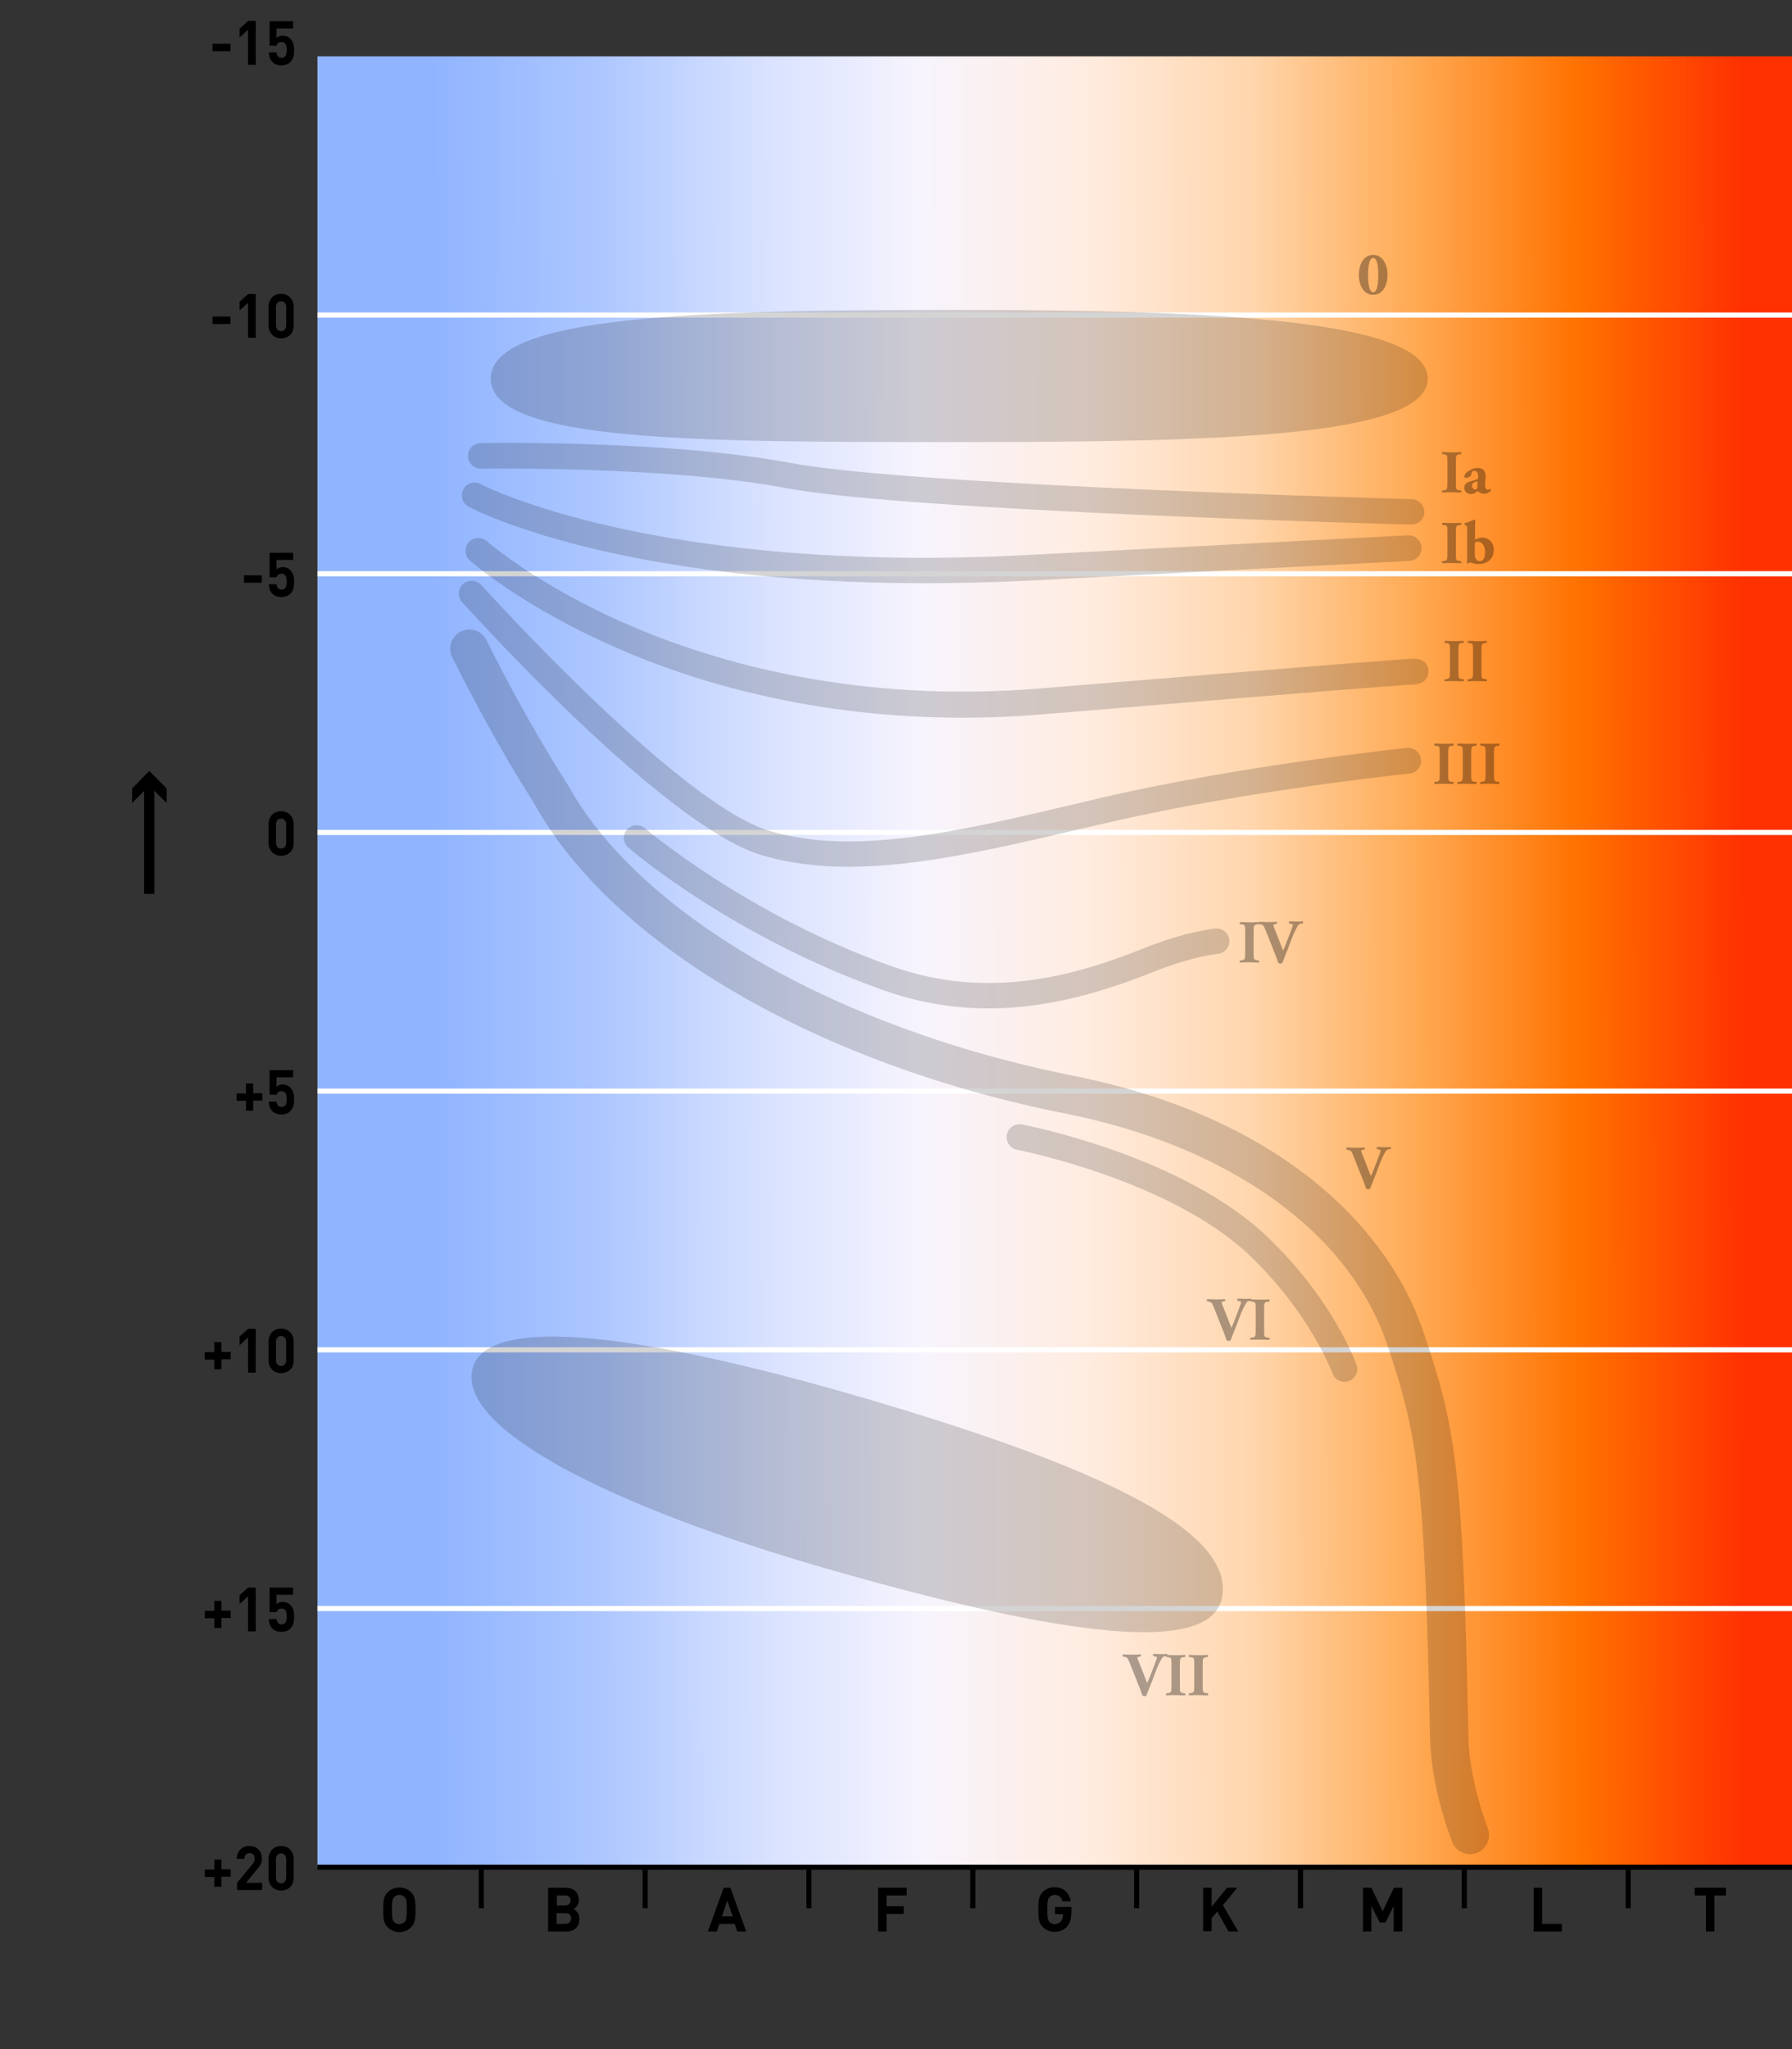 <svg version="1.1" id="Calque_1" xmlns="http://www.w3.org/2000/svg" x="0" y="0" viewBox="0 0 700 800" style="enable-background:new 0 0 700 800" xml:space="preserve"><rect x="0" y="0" width="700" height="800" fill="#333333" stroke="none"/><style>.st1{opacity:.33;enable-background:new}.st3,.st4{fill:none;stroke:#000;stroke-width:2}.st4{stroke:#fff}</style><linearGradient id="rect1873_1_" gradientUnits="userSpaceOnUse" x1="136.767" y1="172.158" x2="712.755" y2="171.367" gradientTransform="translate(0 203.72)"><stop offset=".056" style="stop-color:#90b4ff"/><stop offset=".167" style="stop-color:#acc6ff"/><stop offset=".278" style="stop-color:#d7e1ff"/><stop offset=".389" style="stop-color:#f7f4fd"/><stop offset=".5" style="stop-color:#ffece0"/><stop offset=".611" style="stop-color:#ffd6ad"/><stop offset=".722" style="stop-color:#ffaa54"/><stop offset=".833" style="stop-color:#ff7200"/><stop offset=".944" style="stop-color:#ff3101"/></linearGradient><path id="rect1873" style="fill:url(#rect1873_1_)" d="M124 22h576v707H124z"/><g class="st1"><path d="M489.7 372.3c0 2.3.1 2.4 1.3 2.6l.7.1c.2.1.2.7 0 .8-1.3 0-2.5-.1-3.6-.1-1.2 0-2.4 0-3.7.1-.2-.1-.2-.7 0-.8l.7-.1c1.1-.2 1.3-.4 1.3-2.6v-8.8c0-2.3-.1-2.4-1.3-2.6l-.7-.1c-.2-.1-.2-.7 0-.8 1.3 0 2.5.1 3.7.1 1.1 0 2.3 0 3.6-.1.2.1.2.7 0 .8l-.7.1c-1.1.2-1.3.4-1.3 2.6v8.8z"/><path d="M503.3 369.9c-1.2 2.9-1.9 4.8-2.4 6.1-.2.1-.5.2-.8.2-.3 0-.5-.1-.7-.2-.3-.6-.7-1.9-1-2.7l-3.9-9.8c-1-2.4-.9-2.3-2.1-2.6l-.7-.2c-.2-.3-.1-.7.1-.8 1.2 0 2 .1 3.3.1 1.1 0 2.1 0 3.6-.1.2.1.2.6 0 .8l-.7.1c-.4.1-.6.2-.6.5 0 .2.4 1.2 1 2.6l2.1 5.4c.3.9.6 1.4.7 1.8.2-.4.5-1.1.8-1.8l.9-2.3c.6-1.5 1.6-4.2 1.9-5 .2-.5.2-.7.2-.9 0-.2-.1-.3-.7-.4l-.7-.2c-.2-.2-.2-.7.1-.8 1.1 0 2 .1 3 .1.8 0 1.5 0 2.2-.1.2.1.2.7 0 .8l-.6.1c-.7.1-1 .3-1.3.8-.5.8-1.2 2.1-2 4l-1.7 4.5z"/></g><g class="st1"><path d="M565.7 302.6c0 2.3.1 2.4 1.3 2.6l.7.1c.2.1.2.7 0 .8-1.3 0-2.5-.1-3.6-.1-1.2 0-2.4 0-3.7.1-.2-.1-.2-.7 0-.8l.7-.1c1.1-.2 1.3-.4 1.3-2.6v-8.8c0-2.3-.1-2.4-1.3-2.6l-.7-.1c-.2-.1-.2-.7 0-.8 1.3 0 2.5.1 3.7.1 1.1 0 2.3 0 3.6-.1.2.1.2.7 0 .8l-.7.1c-1.1.2-1.3.4-1.3 2.6v8.8zM574.7 302.6c0 2.3.1 2.4 1.3 2.6l.7.1c.2.1.2.7 0 .8-1.3 0-2.5-.1-3.6-.1-1.2 0-2.4 0-3.7.1-.2-.1-.2-.7 0-.8l.7-.1c1.1-.2 1.3-.4 1.3-2.6v-8.8c0-2.3-.1-2.4-1.3-2.6l-.7-.1c-.2-.1-.2-.7 0-.8 1.3 0 2.5.1 3.7.1 1.1 0 2.3 0 3.6-.1.2.1.2.7 0 .8l-.7.1c-1.1.2-1.3.4-1.3 2.6v8.8zM583.6 302.6c0 2.3.1 2.4 1.3 2.6l.7.1c.2.1.2.7 0 .8-1.3 0-2.5-.1-3.6-.1-1.2 0-2.4 0-3.7.1-.2-.1-.2-.7 0-.8l.7-.1c1.1-.2 1.3-.4 1.3-2.6v-8.8c0-2.3-.1-2.4-1.3-2.6l-.7-.1c-.2-.1-.2-.7 0-.8 1.3 0 2.5.1 3.7.1 1.1 0 2.3 0 3.6-.1.2.1.2.7 0 .8l-.7.1c-1.1.2-1.3.4-1.3 2.6v8.8z"/></g><g class="st1"><path d="M569.7 262.5c0 2.3.1 2.4 1.3 2.6l.7.1c.2.1.2.7 0 .8-1.3 0-2.5-.1-3.6-.1-1.2 0-2.4 0-3.7.1-.2-.1-.2-.7 0-.8l.7-.1c1.1-.2 1.3-.4 1.3-2.6v-8.8c0-2.3-.1-2.4-1.3-2.6l-.7-.1c-.2-.1-.2-.7 0-.8 1.3 0 2.5.1 3.7.1 1.1 0 2.3 0 3.6-.1.2.1.2.7 0 .8h-.7c-1.1.2-1.3.4-1.3 2.6v8.9zM578.7 262.5c0 2.3.1 2.4 1.3 2.6l.7.1c.2.1.2.7 0 .8-1.3 0-2.5-.1-3.6-.1-1.2 0-2.4 0-3.7.1-.2-.1-.2-.7 0-.8l.7-.1c1.1-.2 1.3-.4 1.3-2.6v-8.8c0-2.3-.1-2.4-1.3-2.6l-.7-.1c-.2-.1-.2-.7 0-.8 1.3 0 2.5.1 3.7.1 1.1 0 2.3 0 3.6-.1.2.1.2.7 0 .8l-.7.1c-1.1.2-1.3.4-1.3 2.6v8.8z"/></g><g class="st1"><path d="M568.7 216.4c0 2.3.1 2.4 1.3 2.6l.7.1c.2.1.2.7 0 .8-1.3 0-2.5-.1-3.6-.1-1.2 0-2.4 0-3.7.1-.2-.1-.2-.7 0-.8l.7-.1c1.1-.2 1.3-.4 1.3-2.6v-8.8c0-2.3-.1-2.4-1.3-2.6l-.7-.1c-.2-.1-.2-.7 0-.8 1.3 0 2.5.1 3.7.1 1.1 0 2.3 0 3.6-.1.2.1.2.7 0 .8l-.7.1c-1.1.2-1.3.4-1.3 2.6v8.8zM576.1 210c0 .4.1.6.3.6.6-.3 1.5-.7 2.6-.7 2.7 0 4.5 2.1 4.5 4.8 0 3.5-2.5 5.5-5.9 5.5-1.1 0-2.1-.2-2.6-.4-.4-.1-.6-.2-.7-.2-.2 0-.7.2-.8.4-.2 0-.4 0-.5-.2 0-.3.1-1.1.1-2.4v-10.8c0-1 0-1.2-.5-1.5l-.4-.2c-.2-.1-.2-.6 0-.7 1-.2 2.5-.8 3.7-1.3.1 0 .3 0 .4.2-.1 1-.1 2-.1 3.5v3.4zm0 6.5c0 .6.1 1.3.5 1.8.3.5.8.8 1.4.8 1.6 0 2.1-1.7 2.1-3.6 0-2.4-1.2-4-2.8-4-.4 0-.8.1-1 .3-.2.1-.2.5-.2 1.1v3.6z"/></g><g class="st1"><path d="M568.7 188.8c0 2.3.1 2.4 1.3 2.6l.7.1c.2.1.2.7 0 .8-1.3 0-2.5-.1-3.6-.1-1.2 0-2.4 0-3.7.1-.2-.1-.2-.7 0-.8l.7-.1c1.1-.2 1.3-.4 1.3-2.6V180c0-2.3-.1-2.4-1.3-2.6l-.7-.1c-.2-.1-.2-.7 0-.8 1.3 0 2.5.1 3.7.1 1.1 0 2.3 0 3.6-.1.2.1.2.7 0 .8l-.7.1c-1.1.2-1.3.4-1.3 2.6v8.8zM580.1 189.1c-.1 1.6.6 2.1 1.1 2.1.3 0 .5-.1.9-.3.2 0 .4.3.3.6-.3.4-1.4 1.3-2.8 1.3-.8 0-1.4-.3-2-.8-.2-.1-.3-.2-.4-.2s-.3.1-.5.3c-.4.3-1.2.8-2 .8-1.4 0-2.7-.8-2.7-2.5 0-1.2.7-2 2.5-2.5.9-.3 1.6-.5 2.3-.7.4-.1.6-.3.6-.5v-.8c0-.9-.4-2.1-1.4-2.1-.6 0-1.1.3-1.3 1.4 0 .4-.2.6-.4.8-.4.3-1.3.6-1.7.6-.4 0-.6-.3-.6-.6 0-.6.6-1.4 1.2-1.8.8-.6 2.3-1.5 4-1.5 2 0 3.2 1 3.1 3.5l-.2 2.9zm-2.9-.7c0-.4 0-.5-.2-.4-1.1.1-2 .6-2 1.7 0 .8.6 1.4 1.2 1.4.7 0 .9-.4.9-1.2l.1-1.5z"/></g><path d="M542 107.3c0 3.9-1.7 7.8-5.6 7.8s-5.6-4-5.6-7.8c0-3.7 1.7-7.8 5.6-7.8s5.6 4.1 5.6 7.8zm-5.6 6.8c1.8 0 2-4.6 2-6.7s-.2-6.7-2-6.7-2 4.6-2 6.7.2 6.7 2 6.7zM537.6 458c-1.2 2.9-1.9 4.8-2.4 6.1-.2.1-.5.2-.8.2-.3 0-.5-.1-.7-.2-.3-.6-.7-1.9-1-2.7l-3.9-9.8c-1-2.4-.9-2.3-2.1-2.6l-.7-.2c-.2-.3-.1-.7.1-.8 1.2 0 2 .1 3.3.1 1.1 0 2.1 0 3.6-.1.2.1.2.6 0 .8l-.7.1c-.4.1-.6.2-.6.5 0 .2.4 1.2 1 2.6l2.1 5.4c.3.9.6 1.4.7 1.8.2-.4.5-1.1.8-1.8l.9-2.3c.6-1.5 1.6-4.2 1.9-5 .2-.5.2-.7.2-.9 0-.2-.1-.3-.7-.4l-.7-.2c-.2-.2-.2-.7.1-.8 1.1 0 2 .1 3 .1.8 0 1.5 0 2.2-.1.2.1.2.7 0 .8l-.6.1c-.7.1-1 .3-1.3.8-.5.8-1.2 2.1-2 4l-1.7 4.5z" class="st1"/><g class="st1"><path d="M483.1 517.2c-1.2 2.9-1.9 4.8-2.4 6.1-.2.1-.5.2-.8.2-.3 0-.5-.1-.7-.2-.3-.6-.7-1.9-1-2.7l-3.9-9.8c-1-2.4-.9-2.3-2.1-2.6l-.7-.2c-.2-.3-.1-.7.1-.8 1.2 0 2 .1 3.3.1 1.1 0 2.1 0 3.6-.1.2.1.2.6 0 .8l-.7.1c-.4.1-.6.2-.6.5 0 .2.4 1.2 1 2.6l2.1 5.4c.3.9.6 1.4.7 1.8.2-.4.5-1.1.8-1.8l.9-2.3c.6-1.5 1.6-4.2 1.9-5 .2-.5.2-.7.2-.9 0-.2-.1-.3-.7-.4l-.7-.2c-.2-.2-.2-.7.1-.8 1.1 0 2 .1 3 .1.8 0 1.5 0 2.2-.1.2.1.2.7 0 .8l-.6.1c-.7.1-1 .3-1.3.8-.5.8-1.2 2.1-2 4l-1.7 4.5z"/><path d="M493.8 519.6c0 2.3.1 2.4 1.3 2.6l.7.1c.2.1.2.7 0 .8-1.3 0-2.5-.1-3.6-.1-1.2 0-2.4 0-3.7.1-.2-.1-.2-.7 0-.8l.7-.1c1.1-.2 1.3-.4 1.3-2.6v-8.8c0-2.3-.1-2.4-1.3-2.6l-.7-.1c-.2-.1-.2-.7 0-.8 1.3 0 2.5.1 3.7.1 1.1 0 2.3 0 3.6-.1.2.1.2.7 0 .8l-.7.1c-1.1.2-1.3.4-1.3 2.6v8.8z"/></g><g class="st1"><path d="M450.2 655.9c-1.2 2.9-1.9 4.8-2.4 6.1-.2.1-.5.2-.8.2-.3 0-.5-.1-.7-.2-.3-.6-.7-1.9-1-2.7l-3.9-9.8c-1-2.4-.9-2.3-2.1-2.6l-.7-.2c-.2-.3-.1-.7.1-.8 1.2 0 2 .1 3.3.1 1.1 0 2.1 0 3.6-.1.2.1.2.6 0 .8l-.7.1c-.4.1-.6.2-.6.5 0 .2.4 1.2 1 2.6l2.1 5.4c.3.9.6 1.4.7 1.8.2-.4.5-1.1.8-1.8l.9-2.3c.6-1.5 1.6-4.2 1.9-5 .2-.5.2-.7.2-.9 0-.2-.1-.3-.7-.4l-.7-.2c-.2-.2-.2-.7.1-.8 1.1 0 2 .1 3 .1.8 0 1.5 0 2.2-.1.2.1.2.7 0 .8l-.6.1c-.7.1-1 .3-1.3.8-.5.8-1.2 2.1-2 4l-1.7 4.5z"/><path d="M460.9 658.4c0 2.3.1 2.4 1.3 2.6l.7.1c.2.1.2.7 0 .8-1.3 0-2.5-.1-3.6-.1-1.2 0-2.4 0-3.7.1-.2-.1-.2-.7 0-.8l.7-.1c1.1-.2 1.3-.4 1.3-2.6v-8.8c0-2.3-.1-2.4-1.3-2.6l-.7-.1c-.2-.1-.2-.7 0-.8 1.3 0 2.5.1 3.7.1 1.1 0 2.3 0 3.6-.1.2.1.2.7 0 .8l-.7.1c-1.1.2-1.3.4-1.3 2.6v8.8zM469.8 658.4c0 2.3.1 2.4 1.3 2.6l.7.1c.2.1.2.7 0 .8-1.3 0-2.5-.1-3.6-.1-1.2 0-2.4 0-3.7.1-.2-.1-.2-.7 0-.8l.7-.1c1.1-.2 1.3-.4 1.3-2.6v-8.8c0-2.3-.1-2.4-1.3-2.6l-.7-.1c-.2-.1-.2-.7 0-.8 1.3 0 2.5.1 3.7.1 1.1 0 2.3 0 3.6-.1.2.1.2.7 0 .8l-.7.1c-1.1.2-1.3.4-1.3 2.6v8.8z"/></g><path style="fill:none;stroke:#000;stroke-width:4" d="M58.3 349v-43.4"/><path d="m65.1 313.5-6.8-6.7-6.7 6.7v-5.7l6.7-6.8 6.8 6.8z"/><path class="st3" d="M188 745v-16M252 745v-16M316 745v-16M380 745v-16M444 745v-16M508 745v-16M572 745v-16M636 745v-16"/><path d="M160.6 752.4c-1.2 1.2-2.6 1.9-4.6 1.9-1.9 0-3.4-.7-4.6-1.9-1.7-1.7-1.7-3.9-1.7-6.8s0-5.1 1.7-6.8c1.2-1.2 2.7-1.9 4.6-1.9 1.9 0 3.4.7 4.6 1.9 1.7 1.7 1.7 3.9 1.7 6.8s0 5-1.7 6.8zm-2.5-11.7c-.5-.6-1.2-.9-2.1-.9-.9 0-1.7.4-2.1.9-.6.7-.8 1.5-.8 4.8s.2 4.1.8 4.8c.5.6 1.2.9 2.1.9.9 0 1.6-.4 2.1-.9.6-.7.8-1.5.8-4.8s-.1-4-.8-4.8zM221.2 754.1h-7.1V737h6.8c3.3 0 5.2 1.9 5.2 4.8 0 1.9-1.2 3.1-2.1 3.5 1 .5 2.3 1.6 2.3 3.8.1 3.3-2 5-5.1 5zm-.5-14.1h-3.2v3.9h3.2c1.4 0 2.2-.8 2.2-2 0-1.1-.8-1.9-2.2-1.9zm.2 6.9h-3.5v4.2h3.5c1.5 0 2.2-1 2.2-2.1 0-1.2-.7-2.1-2.2-2.1zM288 754.1l-1-3h-6l-1 3h-3.5l6.2-17.1h2.6l6.2 17.1H288zm-3.9-12.1-2.1 6.2h4.2l-2.1-6.2zM346.3 740v4.2h6.7v3h-6.7v6.9H343V737h11.2v3h-7.9zM416.7 752.3c-1.4 1.4-3 1.9-4.8 1.9-1.9 0-3.4-.7-4.6-1.9-1.7-1.7-1.7-3.9-1.7-6.8s0-5.1 1.7-6.8c1.2-1.2 2.7-1.9 4.6-1.9 3.9 0 5.9 2.6 6.4 5.5H415c-.4-1.6-1.4-2.5-3-2.5-.9 0-1.6.4-2.1.9-.6.7-.8 1.5-.8 4.8s.2 4.1.8 4.8c.5.6 1.2.9 2.1.9 1 0 1.8-.4 2.4-1 .5-.6.8-1.4.8-2.3v-.6h-3.1v-2.8h6.4v2.5c-.2 2.6-.6 4-1.8 5.3zM479.9 754.1l-4.4-7.8-2.2 2.6v5.1H470v-17h3.3v7.4l6-7.4h4l-5.6 6.8 6 10.3h-3.8zM544.4 754.1v-10l-3.2 6.5H539l-3.3-6.5v10h-3.3V737h3.3l4.4 9.2 4.4-9.2h3.3v17.1h-3.4zM599.1 754.1V737h3.3v14.1h7.7v3h-11zM669.7 740v14.1h-3.3V740H662v-3h12.2v3h-4.5z"/><path class="st4" d="M124 628h576M124 527h576M124 426h576M124 325h576M124 224h576M124 123h576"/><path d="M86.5 631.8v3.8h-2.8v-3.8H80v-2.9h3.7V625h2.8v3.8h3.6v2.9h-3.6zM96.9 636.9v-13.7l-3.3 3v-3.4l3.3-3h3v17.1h-3zM113.5 635.7c-.7.8-1.9 1.4-3.6 1.4s-2.9-.6-3.6-1.4c-1-1.1-1.2-2.3-1.3-3.6h3c.2 1.3.8 2.1 2 2.1.6 0 1-.2 1.4-.6.5-.6.6-1.5.6-2.5 0-2-.5-3.1-2-3.1-1.2 0-1.8.7-2 1.4h-2.7v-9.6h9.2v2.8H108v3.7c.4-.4 1.3-.9 2.4-.9 1.3 0 2.4.5 3 1.2 1.3 1.3 1.5 3 1.5 4.6 0 1.9-.3 3.3-1.4 4.5zM86.5 732.8v3.8h-2.8v-3.8H80v-2.9h3.7V726h2.8v3.8h3.6v2.9h-3.6zM92.6 737.9v-2.8l6.1-7.4c.6-.7.8-1.3.8-2.1 0-1.3-.7-2.1-2-2.1-1 0-2 .5-2 2.2h-3c0-3.1 2.2-5 4.9-5 2.9 0 4.9 1.9 4.9 5 0 1.7-.6 2.5-1.7 3.9l-4.5 5.5h6.3v2.8h-9.8zM109.8 738.1c-2.6 0-4.9-1.8-4.9-5.1v-7.2c0-3.3 2.3-5.1 4.9-5.1 2.6 0 4.9 1.8 4.9 5.1v7.2c.1 3.3-2.2 5.1-4.9 5.1zm2-12.2c0-1.4-.8-2.3-2-2.3s-2 .9-2 2.3v7.1c0 1.4.8 2.3 2 2.3s2-.9 2-2.3v-7.1zM98.9 429.8v3.8h-2.8v-3.8h-3.7v-2.9h3.7V423h2.8v3.8h3.6v2.9h-3.6zM113.5 433.7c-.7.8-1.9 1.4-3.6 1.4s-2.9-.6-3.6-1.4c-1-1.1-1.2-2.3-1.3-3.6h3c.2 1.3.8 2.1 2 2.1.6 0 1-.2 1.4-.6.5-.6.6-1.5.6-2.5 0-2-.5-3.1-2-3.1-1.2 0-1.8.7-2 1.4h-2.7v-9.6h9.2v2.8H108v3.7c.4-.4 1.3-.9 2.4-.9 1.3 0 2.4.5 3 1.2 1.3 1.3 1.5 3 1.5 4.6 0 1.9-.3 3.3-1.4 4.5zM109.8 334.1c-2.6 0-4.9-1.8-4.9-5.1v-7.2c0-3.3 2.3-5.1 4.9-5.1 2.6 0 4.9 1.8 4.9 5.1v7.2c.1 3.3-2.2 5.1-4.9 5.1zm2-12.2c0-1.4-.8-2.3-2-2.3s-2 .9-2 2.3v7.1c0 1.4.8 2.3 2 2.3s2-.9 2-2.3v-7.1zM95.3 227.5v-2.9h7v2.9h-7zM113.5 231.7c-.7.8-1.9 1.4-3.6 1.4s-2.9-.6-3.6-1.4c-1-1.1-1.2-2.3-1.3-3.6h3c.2 1.3.8 2.1 2 2.1.6 0 1-.2 1.4-.6.5-.6.6-1.5.6-2.5 0-2-.5-3.1-2-3.1-1.2 0-1.8.7-2 1.4h-2.7v-9.6h9.2v2.8H108v3.7c.4-.4 1.3-.9 2.4-.9 1.3 0 2.4.5 3 1.2 1.3 1.3 1.5 3 1.5 4.6 0 1.9-.3 3.3-1.4 4.5zM83 126.5v-2.9h7v2.9h-7zM96.9 131.9v-13.7l-3.3 3v-3.4l3.3-3h3v17.1h-3zM109.8 132.1c-2.6 0-4.9-1.8-4.9-5.1v-7.2c0-3.3 2.3-5.1 4.9-5.1 2.6 0 4.9 1.8 4.9 5.1v7.2c.1 3.3-2.2 5.1-4.9 5.1zm2-12.2c0-1.4-.8-2.3-2-2.3s-2 .9-2 2.3v7.1c0 1.4.8 2.3 2 2.3s2-.9 2-2.3v-7.1zM86.5 530.8v3.8h-2.8v-3.8H80v-2.9h3.7V524h2.8v3.8h3.6v2.9h-3.6zM96.9 535.9v-13.7l-3.3 3v-3.4l3.3-3h3v17.1h-3zM109.8 536.1c-2.6 0-4.9-1.8-4.9-5.1v-7.2c0-3.3 2.3-5.1 4.9-5.1 2.6 0 4.9 1.8 4.9 5.1v7.2c.1 3.3-2.2 5.1-4.9 5.1zm2-12.2c0-1.4-.8-2.3-2-2.3s-2 .9-2 2.3v7.1c0 1.4.8 2.3 2 2.3s2-.9 2-2.3v-7.1zM83 20v-2.9h7V20h-7zM96.9 25.4V11.6l-3.3 3v-3.4l3.3-3h3v17.1h-3zM113.5 24.1c-.7.8-1.9 1.4-3.6 1.4s-2.9-.6-3.6-1.4c-1-1.1-1.2-2.3-1.3-3.6h3c.2 1.3.8 2.1 2 2.1.6 0 1-.2 1.4-.6.5-.6.6-1.5.6-2.5 0-2-.5-3.1-2-3.1-1.2 0-1.8.7-2 1.4h-2.7V8.3h9.2v2.8H108v3.7c.4-.4 1.3-.9 2.4-.9 1.3 0 2.4.5 3 1.2 1.3 1.3 1.5 3 1.5 4.6 0 1.8-.3 3.2-1.4 4.4z"/><path class="st3" d="M124 729h576"/><g style="opacity:.17"><path d="M551.4 204.8h-.1c-8-.2-196.5-5.3-244-14.2-46.6-8.8-118.7-7.6-119.4-7.6h-.1c-2.7 0-4.9-2.2-5-4.9 0-2.8 2.1-5 4.9-5.1 3-.1 73.8-1.2 121.4 7.8 46.8 8.8 240.5 14 242.4 14.1 2.8.1 4.9 2.4 4.9 5.1 0 2.6-2.3 4.8-5 4.8zM360.7 227.7c-56.4 0-97.8-6.4-124.4-12.4-35.6-8.1-52.6-17.1-53.3-17.5-2.4-1.3-3.3-4.3-2-6.8 1.3-2.4 4.3-3.3 6.8-2 .9.5 67.9 35.2 213.2 27.7l149-7.7c2.8-.1 5.1 2 5.3 4.7.1 2.8-2 5.1-4.7 5.3l-149 7.7c-14.5.7-28.1 1-40.9 1z"/><path d="M376 280.2c-58.8 0-104.6-14-134.1-26.8-37.6-16.3-57.5-33.8-58.4-34.6-2.1-1.8-2.2-5-.4-7.1 1.8-2.1 5-2.2 7.1-.4.2.2 19.8 17.4 56.1 33 33.5 14.4 88.4 30.3 159.9 24.5 56.8-4.7 97.9-8 122.1-9.9 9.1-.7 15.7-1.2 19.8-1.5 1.8-.1 3-.2 3.7-.2 5.4-.3 6.1 3.4 6.2 4.5 0 .5.3 4.9-5.2 5.5-.4 0-.9.1-.9.1h-1.3c-7.6.5-36.9 2.8-143.5 11.6-10.8.9-21.2 1.3-31.1 1.3z"/><path d="M331.4 338.4c-12.1 0-23.6-1.4-34.4-4.7-38.1-11.8-113.3-95.1-116.5-98.6-1.8-2.1-1.7-5.2.4-7.1 2.1-1.8 5.2-1.7 7.1.4.8.8 76.5 84.8 112 95.8 32.8 10.2 74.5.4 118.7-10 4.1-1 8.1-1.9 12.2-2.9 54.9-12.7 118.1-19.2 118.7-19.3 2.7-.3 5.2 1.7 5.5 4.5s-1.7 5.2-4.5 5.5c-.6.1-63.2 6.5-117.5 19.1-4.1.9-8.1 1.9-12.2 2.8-31.6 7.4-62 14.5-89.5 14.5z"/><path d="M386.2 393.7c-13 0-26.8-2-41.1-7.1-58.7-20.8-98.1-54.3-99.7-55.7-2.1-1.8-2.3-5-.5-7 1.8-2.1 5-2.3 7.1-.5.4.3 39.6 33.8 96.5 53.9 38 13.5 72.4 3.3 98.1-7 16.6-6.7 27.7-7.7 28.2-7.8 2.7-.2 5.2 1.8 5.4 4.5.2 2.8-1.8 5.2-4.5 5.4-.1 0-10.2 1-25.3 7.1-18 7.1-39.8 14.2-64.2 14.2z"/><path d="M574.2 723.9c-3 0-5.8-1.8-6.9-4.7-.3-.8-8.2-20.4-8.7-40.7-2.1-102.1-4.7-118.1-16.9-154-14.8-43.5-61.6-77-125.3-89.7-47.5-9.4-92-25.7-128.6-47-36.9-21.4-64.2-47.1-79.2-74.2-18-28.3-31.4-56-32-57.1-1.8-3.7-.2-8.2 3.5-10 3.7-1.8 8.2-.2 10 3.5.1.3 13.7 28.2 31.3 55.8.1.1.2.3.3.4C249.5 357 327.1 401.7 419.3 420c37.5 7.5 68.9 21.2 93.4 40.7 20.8 16.6 35.7 37 43.2 58.9 12.9 37.8 15.6 54.3 17.7 158.6.4 17.6 7.5 35.2 7.5 35.4 1.6 3.8-.3 8.2-4.1 9.8-.9.3-1.9.5-2.8.5z"/><path id="path6713" d="M477.3 623.9c-5 24.8-74.2 11.6-155.9-11.9-81.7-23.6-143-54-136.8-77.7 6.1-23.7 79.5-10.8 165 15.1s132.7 49.7 127.7 74.5z"/><path d="M525.2 539.5c-2.1 0-4-1.3-4.7-3.3-.1-.2-8.5-23.2-32.2-45.9-30.9-29.6-90.4-41.3-91-41.4-2.7-.5-4.5-3.1-4-5.9.5-2.7 3.1-4.5 5.9-4 2.6.5 63 12.4 96 44 25.5 24.4 34.3 48.8 34.7 49.8.9 2.6-.4 5.5-3 6.4-.6.2-1.2.3-1.7.3zM557.7 147.8c0 22.9-82.9 24.8-184 24.8s-182 0-182-24.8 81.9-26.8 183-26.8 183 4 183 26.8z"/></g></svg>